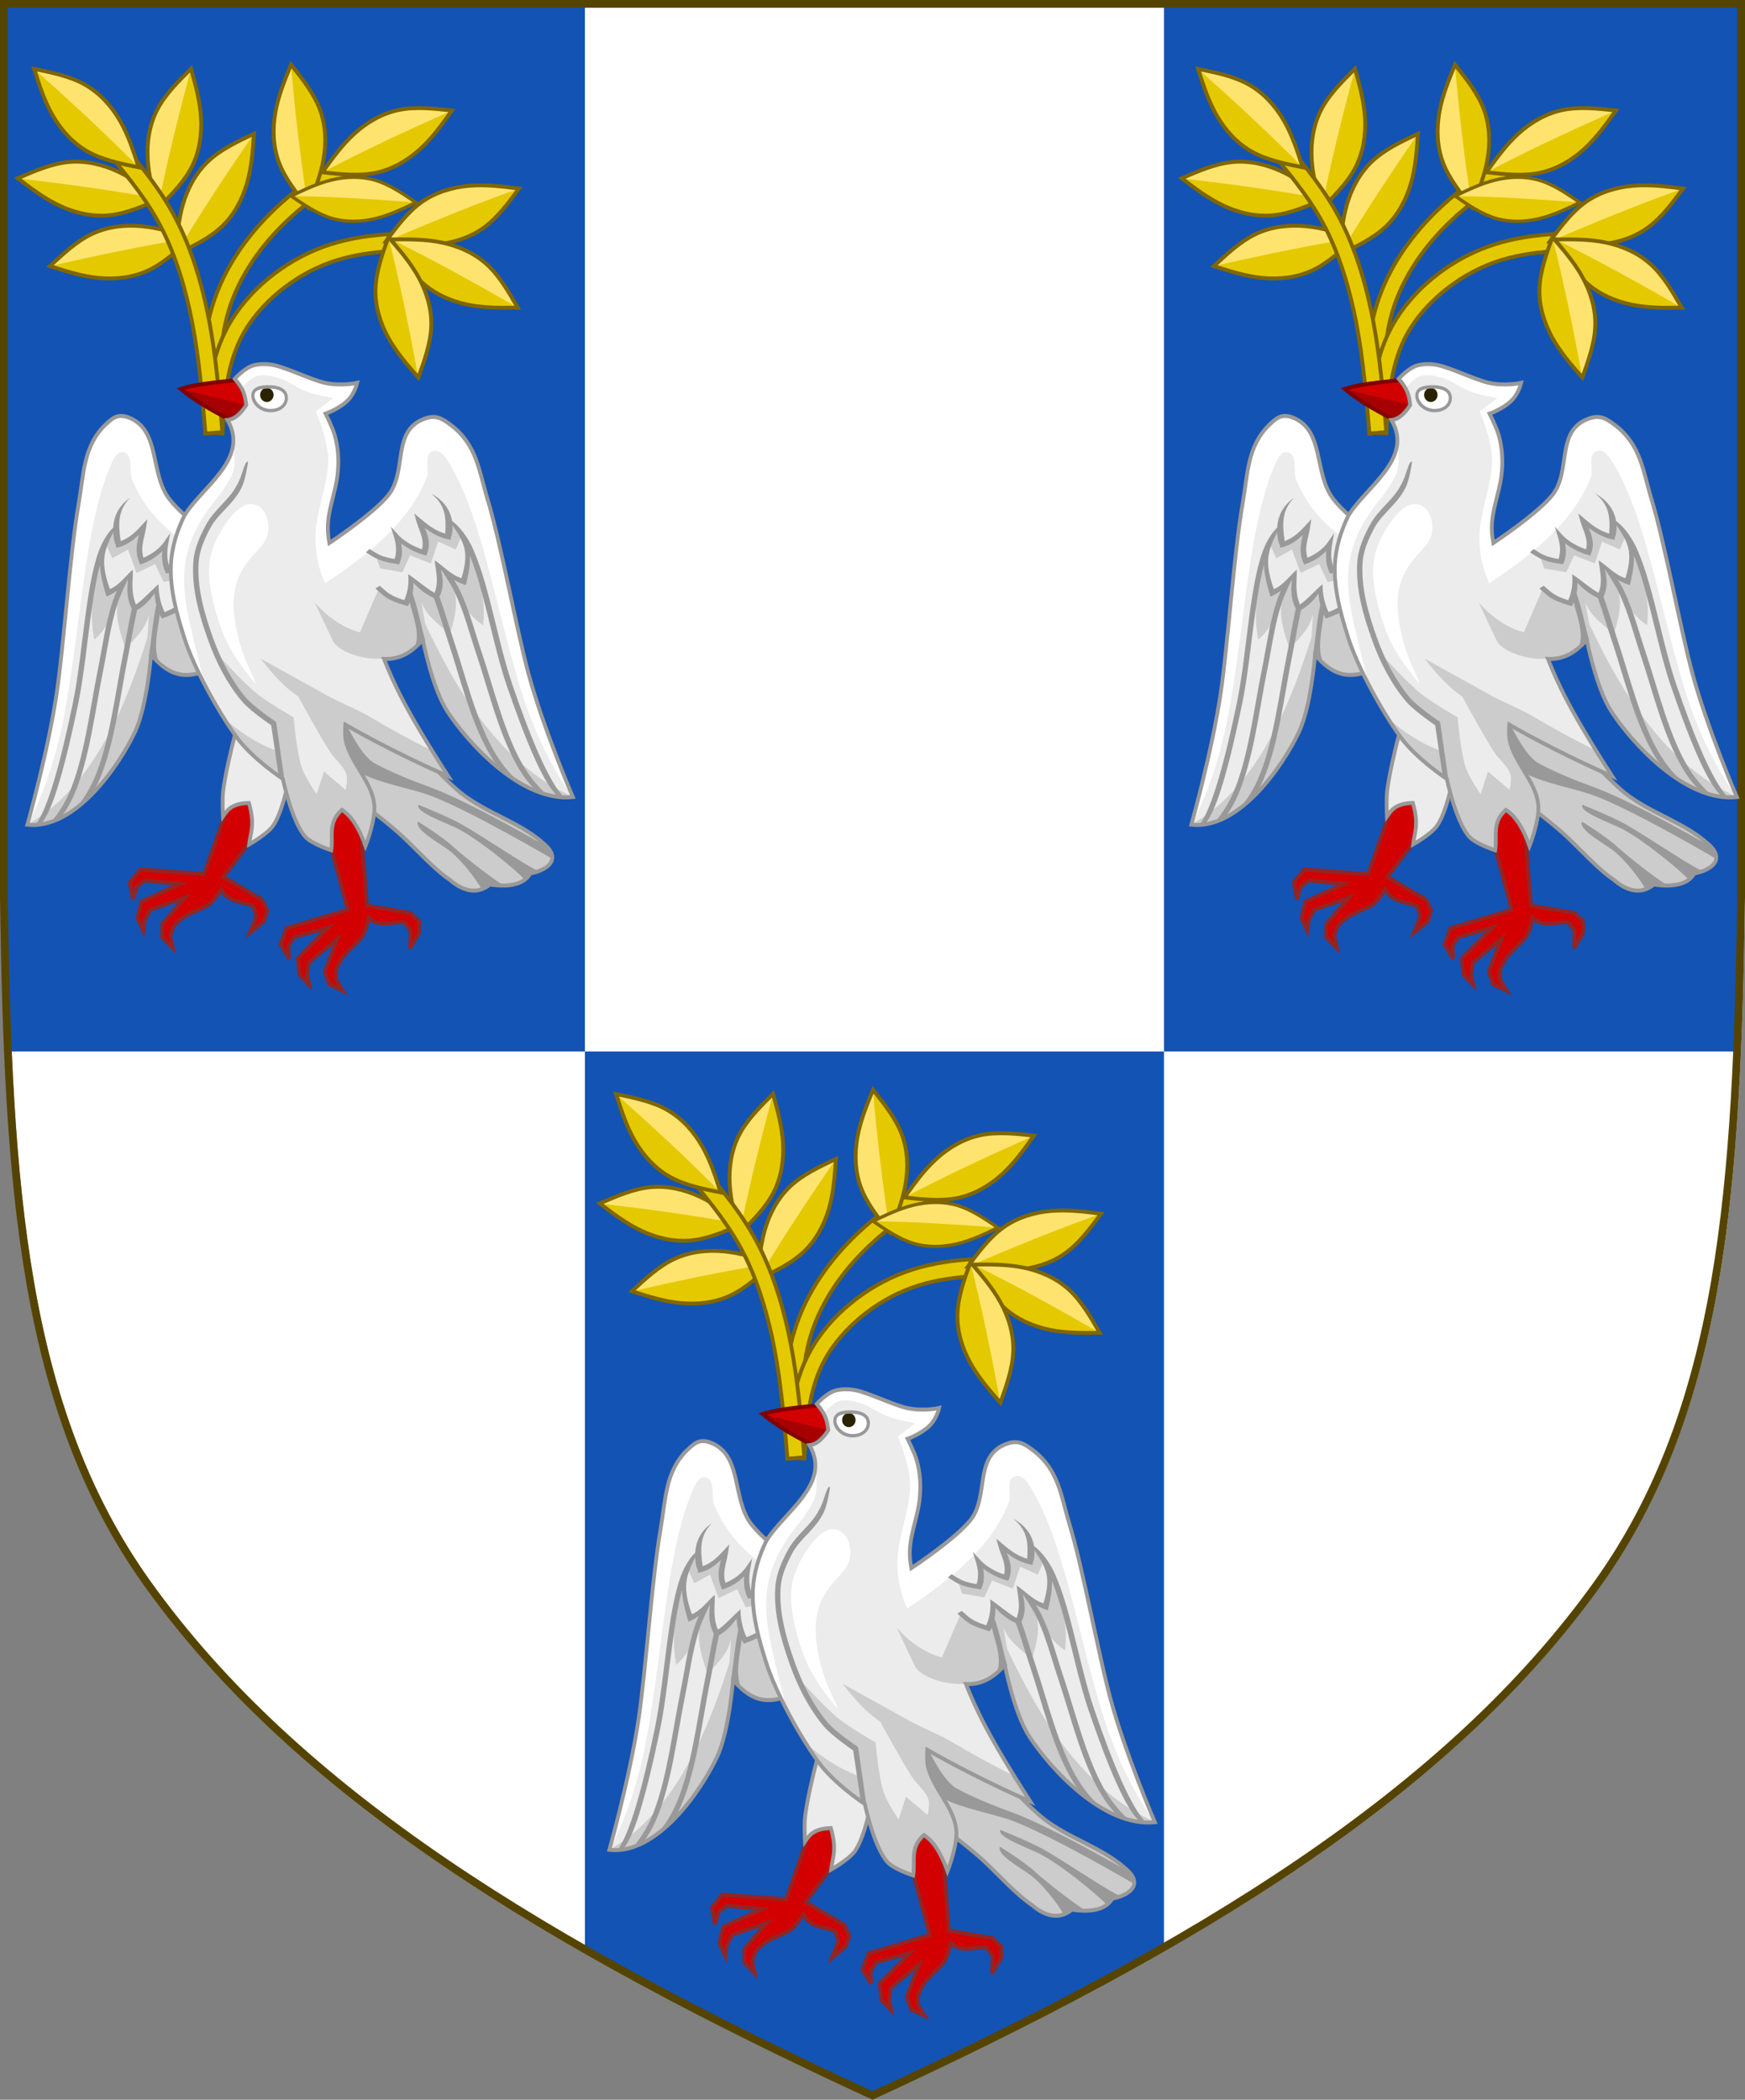 <?xml version="1.0" encoding="UTF-8" standalone="no"?>
<svg
   xmlns:dc="http://purl.org/dc/elements/1.1/"
   xmlns:cc="http://creativecommons.org/ns#"
   xmlns:rdf="http://www.w3.org/1999/02/22-rdf-syntax-ns#"
   xmlns:svg="http://www.w3.org/2000/svg"
   xmlns="http://www.w3.org/2000/svg"
   xmlns:xlink="http://www.w3.org/1999/xlink"
   xmlns:sodipodi="http://sodipodi.sourceforge.net/DTD/sodipodi-0.dtd"
   xmlns:inkscape="http://www.inkscape.org/namespaces/inkscape"
   width="450"
   height="541.375"
   id="svg2"
   version="1.1"
   inkscape:version="1.0.2 (e86c870879, 2021-01-15)"
   sodipodi:docname="Arms_of_Thomas_Lock.svg"
   inkscape:export-filename="/Users/Soda/Desktop/UK of the GB and NI.png"
   inkscape:export-xdpi="143.23364"
   inkscape:export-ydpi="143.23364">
  <rect width="100%" height="100%" fill="#808080" stroke="none"/>
  <defs
     id="defs4">
    <inkscape:path-effect
       effect="bspline"
       id="path-effect1394"
       is_visible="true"
       lpeversion="1"
       weight="33.333"
       steps="2"
       helper_size="0"
       apply_no_weight="true"
       apply_with_weight="true"
       only_selected="false" />
    <inkscape:path-effect
       effect="bspline"
       id="path-effect1392"
       is_visible="true"
       lpeversion="1"
       weight="33.333"
       steps="2"
       helper_size="0"
       apply_no_weight="true"
       apply_with_weight="true"
       only_selected="false" />
    <inkscape:path-effect
       effect="bspline"
       id="path-effect1364"
       is_visible="true"
       lpeversion="1"
       weight="33.333"
       steps="2"
       helper_size="0"
       apply_no_weight="true"
       apply_with_weight="true"
       only_selected="false" />
    <inkscape:path-effect
       effect="bspline"
       id="path-effect1360"
       is_visible="true"
       lpeversion="1"
       weight="33.333"
       steps="2"
       helper_size="0"
       apply_no_weight="true"
       apply_with_weight="true"
       only_selected="false" />
    <inkscape:path-effect
       effect="bspline"
       id="path-effect1356"
       is_visible="true"
       lpeversion="1"
       weight="33.333"
       steps="2"
       helper_size="0"
       apply_no_weight="true"
       apply_with_weight="true"
       only_selected="false" />
    <inkscape:path-effect
       effect="bspline"
       id="path-effect1352"
       is_visible="true"
       lpeversion="1"
       weight="33.333"
       steps="2"
       helper_size="0"
       apply_no_weight="true"
       apply_with_weight="true"
       only_selected="false" />
    <inkscape:path-effect
       effect="bspline"
       id="path-effect1336"
       is_visible="true"
       lpeversion="1"
       weight="33.333"
       steps="2"
       helper_size="0"
       apply_no_weight="true"
       apply_with_weight="true"
       only_selected="false" />
    <inkscape:path-effect
       effect="bspline"
       id="path-effect1332"
       is_visible="true"
       lpeversion="1"
       weight="33.333"
       steps="2"
       helper_size="0"
       apply_no_weight="true"
       apply_with_weight="true"
       only_selected="false" />
    <inkscape:path-effect
       effect="bspline"
       id="path-effect1032"
       is_visible="true"
       lpeversion="1"
       weight="33.333"
       steps="2"
       helper_size="0"
       apply_no_weight="true"
       apply_with_weight="true"
       only_selected="false" />
    <inkscape:path-effect
       effect="bspline"
       id="path-effect1028"
       is_visible="true"
       lpeversion="1"
       weight="33.333"
       steps="2"
       helper_size="0"
       apply_no_weight="true"
       apply_with_weight="true"
       only_selected="false" />
    <inkscape:path-effect
       effect="bspline"
       id="path-effect1024"
       is_visible="true"
       lpeversion="1"
       weight="33.333"
       steps="2"
       helper_size="0"
       apply_no_weight="true"
       apply_with_weight="true"
       only_selected="false" />
    <inkscape:path-effect
       effect="bspline"
       id="path-effect1998"
       is_visible="true"
       lpeversion="1"
       weight="33.333"
       steps="2"
       helper_size="0"
       apply_no_weight="true"
       apply_with_weight="true"
       only_selected="false" />
  </defs>
  <sodipodi:namedview
     id="base"
     pagecolor="#ffffff"
     bordercolor="#666666"
     borderopacity="1.0"
     inkscape:pageopacity="0.0"
     inkscape:pageshadow="2"
     inkscape:zoom="0.37747156"
     inkscape:cx="-437.96484"
     inkscape:cy="118.43643"
     inkscape:document-units="px"
     inkscape:current-layer="layer1"
     showgrid="false"
     inkscape:window-width="1920"
     inkscape:window-height="986"
     inkscape:window-x="-11"
     inkscape:window-y="-11"
     inkscape:window-maximized="1"
     showguides="false"
     inkscape:guide-bbox="true"
     inkscape:object-nodes="true"
     inkscape:snap-nodes="true"
     inkscape:snap-page="true"
     inkscape:snap-bbox="false"
     inkscape:snap-grids="false"
     inkscape:snap-to-guides="false"
     fit-margin-top="0"
     fit-margin-left="0"
     fit-margin-right="0"
     fit-margin-bottom="0"
     inkscape:document-rotation="0"
     inkscape:object-paths="true"
     inkscape:snap-global="false">
    <inkscape:grid
       type="xygrid"
       id="grid14322"
       empspacing="5"
       visible="true"
       enabled="true"
       snapvisiblegridlinesonly="true"
       originx="0"
       originy="-0.001" />
  </sodipodi:namedview>
  <g
     inkscape:label="Layer"
     inkscape:groupmode="layer"
     id="layer1"
     transform="translate(588.048,126.626)"
     style="display:inline">
    <path
       inkscape:connector-curvature="0"
       id="path970-7"
       style="display:inline;fill:#ffffff;fill-opacity:1;stroke:none;stroke-width:2;stroke-miterlimit:4;stroke-dasharray:none;stroke-opacity:1"
       d="m -549.144,281.563 c -32.24,-45.131 -35.83,-102.85 -36.905,-176.814 v -230.318 h 224 224 v 230.318 c -1.075,73.964 -4.664,131.682 -36.905,176.814 -38.837,54.365 -103.537,93.598 -187.095,132.143 -83.558,-38.545 -148.258,-77.777 -187.095,-132.143 z"
       sodipodi:nodetypes="scccccscs" />
    <path
       inkscape:connector-curvature="0"
       id="path2754"
       d="m -586.548,-125.024 v 268.002 c 0.021,0.496 0.037,1.004 0.059,1.498 h 149.275 v -269.5 z m 149.334,269.5 v 231.279 c 22.507,12.841 47.132,25.152 73.666,37.393 27.325,-12.605 52.619,-25.286 75.666,-38.543 V 144.476 Z m 149.332,0 h 147.275 c 0.561,-12.863 0.855,-26.281 1.059,-40.283 v -229.217 h -148.334 z"
       style="fill:#1353b4;fill-opacity:1;stroke:none;stroke-width:0.675;stroke-linecap:round;stroke-miterlimit:4;stroke-dasharray:none;stroke-opacity:1" />
    <path
       sodipodi:nodetypes="scccccscs"
       d="m -175.953,281.505 c 32.24,-45.131 35.83,-102.85 36.905,-176.814 v -230.318 h -224 -224 v 230.318 c 1.075,73.964 4.664,131.682 36.905,176.814 38.837,54.365 103.537,93.598 187.095,132.143 83.558,-38.545 148.258,-77.777 187.095,-132.143 z"
       style="display:inline;fill:none;stroke:#554400;stroke-width:2;stroke-miterlimit:4;stroke-dasharray:none;stroke-opacity:1"
       id="path968"
       inkscape:connector-curvature="0" />
    <g
       id="g1726"
       transform="translate(1.157,-4.85)">
      <g
         id="g1572"
         transform="matrix(1.094,0.064,-0.064,1.094,51.449,30.375)"
         style="stroke-width:0.912">
        <path
           style="color:#000000;font-style:normal;font-variant:normal;font-weight:normal;font-stretch:normal;font-size:medium;line-height:normal;font-family:sans-serif;font-variant-ligatures:normal;font-variant-position:normal;font-variant-caps:normal;font-variant-numeric:normal;font-variant-alternates:normal;font-variant-east-asian:normal;font-feature-settings:normal;font-variation-settings:normal;text-indent:0;text-align:start;text-decoration:none;text-decoration-line:none;text-decoration-style:solid;text-decoration-color:#000000;letter-spacing:normal;word-spacing:normal;text-transform:none;writing-mode:lr-tb;direction:ltr;text-orientation:mixed;dominant-baseline:auto;baseline-shift:baseline;text-anchor:start;white-space:normal;shape-padding:0;shape-margin:0;inline-size:0;clip-rule:nonzero;display:inline;overflow:visible;visibility:visible;opacity:1;isolation:auto;mix-blend-mode:normal;color-interpolation:sRGB;color-interpolation-filters:linearRGB;solid-color:#000000;solid-opacity:1;vector-effect:none;fill:#e4c900;fill-opacity:1;fill-rule:nonzero;stroke:#806600;stroke-width:0.912;stroke-linecap:butt;stroke-linejoin:miter;stroke-miterlimit:4;stroke-dasharray:none;stroke-dashoffset:0;stroke-opacity:1;color-rendering:auto;image-rendering:auto;shape-rendering:auto;text-rendering:auto;enable-background:accumulate;stop-color:#000000;stop-opacity:1"
           d="m -504.643,-75.395 c -7.169,5.186 -14.467,10.448 -20.561,17.232 -6.094,6.785 -10.929,15.041 -12.773,24.225 -1.845,9.183 -0.658,18.905 0.467,28.432 l 3.973,-0.471 c -1.124,-9.527 -2.187,-18.864 -0.518,-27.174 1.669,-8.31 6.111,-15.975 11.828,-22.34 5.717,-6.365 12.759,-11.478 19.928,-16.664 z"
           id="path1330" />
        <path
           style="color:#000000;font-style:normal;font-variant:normal;font-weight:normal;font-stretch:normal;font-size:medium;line-height:normal;font-family:sans-serif;font-variant-ligatures:normal;font-variant-position:normal;font-variant-caps:normal;font-variant-numeric:normal;font-variant-alternates:normal;font-variant-east-asian:normal;font-feature-settings:normal;font-variation-settings:normal;text-indent:0;text-align:start;text-decoration:none;text-decoration-line:none;text-decoration-style:solid;text-decoration-color:#000000;letter-spacing:normal;word-spacing:normal;text-transform:none;writing-mode:lr-tb;direction:ltr;text-orientation:mixed;dominant-baseline:auto;baseline-shift:baseline;text-anchor:start;white-space:normal;shape-padding:0;shape-margin:0;inline-size:0;clip-rule:nonzero;display:inline;overflow:visible;visibility:visible;opacity:1;isolation:auto;mix-blend-mode:normal;color-interpolation:sRGB;color-interpolation-filters:linearRGB;solid-color:#000000;solid-opacity:1;vector-effect:none;fill:#e4c900;fill-opacity:1;fill-rule:nonzero;stroke:#806600;stroke-width:0.912;stroke-linecap:butt;stroke-linejoin:miter;stroke-miterlimit:4;stroke-dasharray:none;stroke-dashoffset:0;stroke-opacity:1;color-rendering:auto;image-rendering:auto;shape-rendering:auto;text-rendering:auto;enable-background:accumulate;stop-color:#000000;stop-opacity:1"
           d="m -482.9,-55.869 c -9.979,0.482 -20.208,0.933 -29.445,4.928 -9.238,3.994 -17.134,11.362 -21.18,19.656 -4.046,8.294 -3.998,17.103 -3.998,25.545 h 4 c 0,-8.442 0.048,-16.522 3.594,-23.791 3.546,-7.269 10.832,-14.133 19.17,-17.738 8.338,-3.605 18.072,-4.121 28.051,-4.604 z"
           id="path1334" />
        <use
           x="0"
           y="0"
           xlink:href="#g1419"
           id="use1437"
           width="100%"
           height="100%"
           transform="rotate(-34.963,-542.79,-72.077)"
           style="stroke-width:0.912" />
        <use
           x="0"
           y="0"
           xlink:href="#g1419"
           id="use1437-9"
           width="100%"
           height="100%"
           transform="rotate(-54.532,-534.823,-71.936)"
           style="display:inline;stroke-width:0.912" />
        <use
           x="0"
           y="0"
           xlink:href="#g1419"
           id="use1437-0"
           width="100%"
           height="100%"
           transform="matrix(-0.766,0.643,0.643,0.766,-935.233,351.747)"
           style="display:inline;stroke-width:0.912" />
        <use
           x="0"
           y="0"
           xlink:href="#g1419"
           id="use1437-9-3"
           width="100%"
           height="100%"
           transform="matrix(-0.937,0.35,0.35,0.937,-1045.204,210.577)"
           style="display:inline;stroke-width:0.912" />
        <path
           style="color:#000000;font-style:normal;font-variant:normal;font-weight:normal;font-stretch:normal;font-size:medium;line-height:normal;font-family:sans-serif;font-variant-ligatures:normal;font-variant-position:normal;font-variant-caps:normal;font-variant-numeric:normal;font-variant-alternates:normal;font-variant-east-asian:normal;font-feature-settings:normal;font-variation-settings:normal;text-indent:0;text-align:start;text-decoration:none;text-decoration-line:none;text-decoration-style:solid;text-decoration-color:#000000;letter-spacing:normal;word-spacing:normal;text-transform:none;writing-mode:lr-tb;direction:ltr;text-orientation:mixed;dominant-baseline:auto;baseline-shift:baseline;text-anchor:start;white-space:normal;shape-padding:0;shape-margin:0;inline-size:0;clip-rule:nonzero;display:inline;overflow:visible;visibility:visible;opacity:1;isolation:auto;mix-blend-mode:normal;color-interpolation:sRGB;color-interpolation-filters:linearRGB;solid-color:#000000;solid-opacity:1;vector-effect:none;fill:#e4c900;fill-opacity:1;fill-rule:nonzero;stroke:#806600;stroke-width:0.912;stroke-linecap:butt;stroke-linejoin:miter;stroke-miterlimit:4;stroke-dasharray:none;stroke-dashoffset:0;stroke-opacity:1;color-rendering:auto;image-rendering:auto;shape-rendering:auto;text-rendering:auto;enable-background:accumulate;stop-color:#000000;stop-opacity:1"
           d="m -560.709,-72.127 -2.93,2.725 c 4.741,5.095 9.358,10.072 13.047,16.355 3.689,6.284 6.542,14.035 8.58,22.193 2.038,8.158 3.269,16.74 4.508,25.396 l 3.961,-0.568 c -1.239,-8.656 -2.483,-17.368 -4.588,-25.797 -2.105,-8.429 -5.053,-16.507 -9.012,-23.25 -3.959,-6.743 -8.825,-11.96 -13.566,-17.055 z"
           id="path1350" />
        <g
           id="g1419"
           style="stroke-width:0.912;stroke-miterlimit:4;stroke-dasharray:none"
           transform="translate(-3.503,-6.409)">
          <path
             style="display:inline;fill:#fee46e;fill-opacity:1;stroke:none;stroke-width:0.912;stroke-linecap:butt;stroke-linejoin:miter;stroke-miterlimit:4;stroke-dasharray:none;stroke-opacity:1"
             d="m -567.082,-79.334 c 3.608,1.768 6.536,4.688 8.713,7.993 2.176,3.306 3.6,6.995 5.024,10.686 -4.286,-0.616 -8.57,-1.232 -12.178,-3 -3.608,-1.768 -6.536,-4.688 -8.713,-7.993 -2.176,-3.306 -3.6,-6.996 -5.024,-10.686 4.285,0.616 8.57,1.232 12.178,3 z"
             id="path1330-0"
             sodipodi:nodetypes="ccccccc" />
          <path
             style="display:inline;fill:#e4c900;fill-opacity:1;stroke:none;stroke-width:0.912;stroke-linecap:butt;stroke-linejoin:miter;stroke-miterlimit:4;stroke-dasharray:none;stroke-opacity:1"
             d="m -553.345,-60.655 c -4.286,-0.616 -8.57,-1.232 -12.178,-3 -3.608,-1.768 -6.536,-4.688 -8.713,-7.993 -2.176,-3.306 -3.6,-6.996 -5.024,-10.686 8.896,7.033 17.639,14.18 25.914,21.679 z"
             id="path1421"
             sodipodi:nodetypes="ccccc" />
          <path
             style="display:inline;fill:none;stroke:#806600;stroke-width:0.912;stroke-linecap:butt;stroke-linejoin:miter;stroke-miterlimit:4;stroke-dasharray:none;stroke-opacity:1"
             d="m -567.082,-79.334 c 3.608,1.768 6.536,4.688 8.713,7.993 2.176,3.306 3.6,6.995 5.024,10.686 -4.286,-0.616 -8.57,-1.232 -12.178,-3 -3.608,-1.768 -6.536,-4.688 -8.713,-7.993 -2.176,-3.306 -3.6,-6.996 -5.024,-10.686 4.285,0.616 8.57,1.232 12.178,3 z"
             id="path1423"
             sodipodi:nodetypes="ccccccc" />
        </g>
        <use
           x="0"
           y="0"
           xlink:href="#g1419"
           id="use1437-0-5-0"
           width="100%"
           height="100%"
           transform="rotate(-64.963,-512.204,-137.6)"
           style="display:inline;stroke-width:0.912" />
        <use
           x="0"
           y="0"
           xlink:href="#g1419"
           id="use1437-0-5"
           width="100%"
           height="100%"
           transform="matrix(-0.423,-0.906,-0.906,0.423,-792.772,-529.746)"
           style="display:inline;stroke-width:0.912" />
        <use
           x="0"
           y="0"
           xlink:href="#g1419"
           id="use1437-9-3-1"
           width="100%"
           height="100%"
           transform="matrix(0.415,-0.91,-0.91,-0.415,-327.158,-588.666)"
           style="display:inline;stroke-width:0.912" />
        <use
           x="0"
           y="0"
           xlink:href="#g1419"
           id="use1437-0-5-0-7"
           width="100%"
           height="100%"
           transform="rotate(-139.963,-544.43,-86.439)"
           style="display:inline;stroke-width:0.912" />
        <use
           x="0"
           y="0"
           xlink:href="#g1419"
           id="use1437-0-5-4"
           width="100%"
           height="100%"
           transform="matrix(-0.981,-0.192,-0.192,0.981,-1072.75,-109.548)"
           style="display:inline;stroke-width:0.912" />
        <use
           x="0"
           y="0"
           xlink:href="#g1419"
           id="use1437-9-3-1-4"
           width="100%"
           height="100%"
           transform="matrix(-0.671,-0.547,-0.554,0.663,-931.43,-322.548)"
           style="display:inline;stroke-width:1.055" />
      </g>
      <g
         id="g2059"
         style="display:inline;stroke-width:0.541;stroke-miterlimit:4;stroke-dasharray:none"
         transform="matrix(1.803,0.112,-0.107,1.887,989.198,1219.299)">
        <path
           d="m -877.388,-583.446 c 0,0 -6.476,-3.862 -8.839,-6.466 -3.034,-3.342 -1.755,-9.396 -6.518,-10.768 -1.492,-0.43 -2.209,0.189 -3.198,1.211 -2.986,3.084 -2.679,7.023 -3.165,10.957 -0.824,6.67 -0.965,19.258 -1.591,25.925 -0.749,7.971 -3.123,18.22 -3.123,18.22 6.892,0.318 12.619,-8.86 14.6,-13.561 1.507,-3.576 1.66,-10.616 1.66,-10.616 4.571,4.528 7.419,1.965 13.52,-1.011 z"
           fill="#1662d5"
           id="path473"
           style="fill:#ececec;fill-opacity:1;stroke-width:0.541;stroke-miterlimit:4;stroke-dasharray:none" />
        <path
           d="m -877.388,-583.446 c 0,0 -6.476,-3.862 -8.839,-6.466 -3.034,-3.342 -1.755,-9.396 -6.518,-10.768 -1.492,-0.43 -2.209,0.189 -3.198,1.211 -2.986,3.084 -2.679,7.023 -3.165,10.957 -0.35,2.836 -0.558,7.202 -0.77,10.806 -0.288,4.893 -0.261,9.799 -0.681,14.685 -0.282,3.277 -0.701,6.548 -1.234,9.803 -0.445,2.72 -1.639,8.122 -1.639,8.122 2.367,-5.435 3.534,-10.713 4.148,-15.798 1.557,-12.897 1.301,-25.166 4.542,-33.395 0.259,-0.659 0.777,-1.73 1.597,-1.602 1.524,0.238 0.952,2.652 1.461,3.666 3.137,6.25 8.567,8.28 15.022,12.113 z"
           fill="#4286ec"
           id="path475"
           style="fill:#ffffff;stroke-width:0.541;stroke-miterlimit:4;stroke-dasharray:none" />
        <path
           d="m -903.861,-544.368 c 6.892,0.318 12.619,-8.86 14.6,-13.561 1.507,-3.576 1.66,-10.616 1.66,-10.616 4.571,4.528 7.419,1.965 13.52,-1.011 l -1.118,-3.974 c 0,0 -2.339,4.817 -8.297,3.655 -2.91,-0.568 -3.638,-4.836 -3.631,-4.967 -1.882,6.323 -5.134,23.434 -16.733,30.474 z"
           fill="#1353b4"
           id="path477"
           style="fill:#cccccc;fill-opacity:1;stroke-width:0.541;stroke-miterlimit:4;stroke-dasharray:none" />
        <path
           d="m -896.436,-577.835 c 0.155,2.51 -0.172,4.581 0.655,7.706 1.674,-1.525 2.19,-3.257 2.977,-4.941 -0.028,2.196 0.6,3.575 1.546,5.937 1.638,-1.911 2.693,-2.954 3.07,-4.915 l -0.062,6.035 9.931,-0.15 -4.441,-7.976 -1.867,1.708 -1.549,0.568 -1.068,-3.397 -2.912,2.296 -0.804,-1.395 -0.215,-2.839 -1.615,1.718 -1.297,0.578 -1.254,-2.356 -0.372,-2.321 z"
           fill="#1353b4"
           id="path479"
           style="fill:#cccccc;fill-opacity:1;stroke-width:0.541;stroke-miterlimit:4;stroke-dasharray:none" />
        <path
           d="m -893.706,-585.478 -0.863,1.094 -0.38,1.047 1.087,1.968 2.156,-1.309 1.421,3.11 2.559,-1.359 1.383,2.378 2.844,-0.75 0.27,-1.915 -2.384,1.1 -0.521,-0.685 -0.319,-2.801 -1.114,1.284 -1.913,1.252 -0.71,-1.555 0.332,-2.974 -1.453,1.602 -1.791,0.526 z"
           fill="#1353b4"
           id="path481"
           style="fill:#cccccc;fill-opacity:1;stroke-width:0.541;stroke-miterlimit:4;stroke-dasharray:none" />
        <path
           d="m -893.481,-583.202 0.089,0.386 0.437,-0.141 c 1.107,-0.369 1.897,-1.015 2.697,-1.819 -0.228,1.126 -0.468,2.296 0.247,3.717 l 0.157,0.31 0.358,-0.144 c 1.176,-0.477 1.999,-1.148 2.683,-1.859 -0.02,0.847 0.056,1.734 0.588,2.767 l 0.128,0.256 0.323,-0.08 c 2.389,-0.577 2.681,-1.055 3.77,-1.961 l -0.547,-0.444 c -1.046,0.871 -1.286,1.197 -3.07,1.672 -0.5,-1.145 -0.507,-2.119 -0.409,-3.117 l 0.201,-1.6 -0.905,1.414 c -0.594,0.826 -1.493,1.572 -2.7,2.149 -0.552,-1.467 -0.024,-2.653 0.126,-4.111 l 0.115,-1.17 -0.818,0.957 c -0.981,1.159 -1.739,1.8 -2.801,2.25 -0.487,-2.231 -0.683,-4.172 0.979,-5.951 -3.349,2.453 -1.854,6.325 -1.648,6.518 z m -2.786,2.541 c -0.388,1.685 -0.652,3.756 -0.854,5.982 -0.404,4.453 -0.6,9.539 -1.2,13.37 -0.616,3.931 -1.285,7.587 -2.006,10.528 -0.721,2.941 -1.574,5.372 -2.337,6.367 l 0.767,-0.115 c 0.904,-1.177 1.598,-3.149 2.326,-6.116 0.728,-2.966 1.392,-6.641 2.009,-10.58 0.609,-3.884 0.801,-8.977 1.203,-13.409 0.193,-2.133 0.435,-4.099 0.79,-5.708 0.123,1.275 0.548,2.553 1.033,3.867 l 0.153,0.389 0.41,-0.221 c 0.379,-0.199 0.72,-0.427 1.025,-0.685 -0.213,0.552 -0.414,1.098 -0.534,1.536 -0.863,3.149 -1.087,6.374 -1.567,9.529 -0.781,5.134 -1.222,12.217 -3.129,17.04 -0.856,2.165 -2.199,3.843 -2.199,3.843 l 1.093,-0.397 c 0,0 0.943,-1.012 1.826,-3.245 1.964,-4.969 2.393,-12.067 3.168,-17.157 0.485,-3.184 0.703,-6.383 1.547,-9.464 0.287,-1.047 1.006,-2.716 1.273,-3.327 -0.045,1.254 -0.091,2.542 0.788,3.976 -0.374,2.172 -0.588,4.353 -0.916,6.507 -0.781,5.134 -1.207,12.218 -3.113,17.04 -0.856,2.165 -1.797,3.319 -1.797,3.319 l 0.773,-0.487 c 0,0 0.861,-0.399 1.744,-2.632 1.964,-4.969 2.377,-12.068 3.152,-17.158 0.328,-2.155 0.548,-4.313 0.912,-6.442 1.08,-0.694 1.802,-1.539 2.365,-2.413 0.061,0.506 0.166,1.02 0.34,1.557 -0.372,2.198 -0.416,4.669 -0.629,6.997 l 1.589,0.975 c -1.158,-2.015 -0.516,-4.575 -0.398,-6.696 0.052,0.087 0.102,0.169 0.16,0.257 l 0.176,0.258 0.326,-0.132 c 2.372,-0.978 2.567,-1.543 3.544,-2.722 l -0.631,-0.355 c -0.93,1.122 -1.146,1.533 -2.9,2.312 -0.716,-1.239 -1.017,-2.599 -1.084,-3.744 -0.903,0.8 -2.103,2.273 -3.052,2.96 -0.834,-1.608 -0.636,-3.05 -0.726,-4.712 -0.696,0.515 -1.819,2.297 -3.124,2.818 -1.829,-4.161 -0.976,-5.443 0.452,-8.78 -1.221,0.855 -2.309,3.01 -2.746,5.272 z"
           color="#000000"
           fill="#234377"
           style="text-indent:0;text-transform:none;fill:#999999;fill-opacity:1;stroke-width:0.541;stroke-miterlimit:4;stroke-dasharray:none"
           id="path483" />
        <path
           d="m -877.388,-583.446 c 0,0 -6.476,-3.862 -8.839,-6.466 -3.034,-3.342 -1.755,-9.396 -6.518,-10.768 -1.492,-0.43 -2.209,0.189 -3.198,1.211 -2.986,3.084 -2.679,7.023 -3.165,10.957 -0.824,6.67 -0.965,19.258 -1.591,25.925 -0.749,7.971 -3.123,18.22 -3.123,18.22 6.892,0.318 12.619,-8.86 14.6,-13.561 1.507,-3.576 1.66,-10.616 1.66,-10.616 4.571,4.528 7.419,1.965 13.52,-1.011 z"
           fill="none"
           stroke="#162d50"
           id="path485"
           style="stroke:#999999;stroke-width:0.541;stroke-miterlimit:4;stroke-dasharray:none;stroke-opacity:1" />
        <path
           sodipodi:nodetypes="ccccccccccccsscccccccccccccccccc"
           inkscape:connector-curvature="0"
           id="path1808"
           d="m -857.478,-535.494 -3.511,-10.167 c -0.845,-2.159 -0.666,-3.251 1.011,-4.765 2.505,1.29 3.599,2.545 3.956,5.316 l 1.236,8.876 6.287,0.652 1.285,1.062 0.122,1.55 -1.199,2.207 -0.048,-2.404 -0.948,-1.093 c -1.687,-0.069 -3.368,1.026 -5.115,-0.304 0,0 -0.317,1.644 -0.592,2.231 -0.454,0.968 -1.81,2.05 -2.612,3.109 -0.802,1.059 -1.05,2.094 -1.05,2.094 l 0.086,1.263 1.024,1.435 -1.998,-0.767 -0.701,-1.689 1.509,-4.521 -3.856,3.436 -0.164,1.587 0.403,1.464 -1.497,-1.317 -0.344,-2.233 4.05,-4.402 -4.758,1.564 -0.707,1.23 0.178,1.762 -1.333,-1.899 0.708,-2.234 z"
           style="fill:#d20000;fill-opacity:1;stroke:#912626;stroke-width:0.541;stroke-linecap:butt;stroke-linejoin:miter;stroke-miterlimit:4;stroke-dasharray:none;stroke-opacity:1" />
        <path
           style="fill:#cccccc;fill-opacity:1;stroke:none;stroke-width:0.541;stroke-miterlimit:4;stroke-dasharray:none"
           d="m -859.142,-551.863 c 0,0 6.075,3.699 8.856,5.902 2.123,1.682 4.808,4.237 7.171,5.556 1.944,1.426 4.036,1.776 5.694,0.265 2.962,0.271 4.975,-0.418 5.654,-1.828 2.871,-0.749 4.081,-2.34 1.938,-4.012 -3.663,-2.888 -8.581,-3.768 -12.451,-6.37 -2.738,-1.841 -7.505,-6.46 -7.505,-6.46 l -13.914,-5.926 z"
           id="path1810"
           inkscape:connector-curvature="0"
           sodipodi:nodetypes="csccccsccc" />
        <path
           sodipodi:nodetypes="ccssccssccccccsccccccscc"
           inkscape:connector-curvature="0"
           style="color:#000000;font-style:normal;font-variant:normal;font-weight:normal;font-stretch:normal;font-size:medium;line-height:normal;font-family:Sans;-inkscape-font-specification:Sans;text-indent:0;text-align:start;text-decoration:none;text-decoration-line:none;letter-spacing:normal;word-spacing:normal;text-transform:none;writing-mode:lr-tb;direction:ltr;baseline-shift:baseline;text-anchor:start;display:inline;overflow:visible;visibility:visible;fill:#999999;fill-opacity:1;stroke:none;stroke-width:0.541;stroke-miterlimit:4;stroke-dasharray:none;marker:none;enable-background:accumulate"
           d="m -859.566,-561.426 -1.421,3.832 c 0,0 1.817,2.285 4.285,3.389 2.665,1.192 7.323,1.688 9.934,2.429 5.761,1.635 18.059,7.637 18.059,7.637 l -0.407,-1.408 c 0,0 -11.652,-5.632 -17.572,-7.313 -2.749,-0.78 -5.705,-1.715 -8.128,-2.799 -2.228,-0.997 -4.75,-5.767 -4.75,-5.767 z m 11.324,11.04 c -0.502,1.043 4.436,2.298 6.012,3.018 3.776,1.657 10.17,6.335 9.773,6.413 l 0.638,-0.983 1.434,-0.447 c -0.692,0.172 -7.822,-3.951 -11.524,-5.695 -1.905,-0.898 -6.332,-2.306 -6.332,-2.306 z m 0.067,2.292 c -0.514,1.146 3.494,2.854 4.753,3.725 2.119,1.351 5.205,5.031 4.763,5.029 l 1.257,-0.752 2.166,-0.017 c -0.616,-0.003 -5.958,-3.487 -7.76,-4.895 -1.618,-1.265 -5.179,-3.09 -5.179,-3.09 z"
           id="path1812" />
        <path
           style="display:inline;fill:none;stroke:#999999;stroke-width:0.541;stroke-linecap:butt;stroke-linejoin:miter;stroke-miterlimit:4;stroke-dasharray:none;stroke-opacity:1"
           d="m -859.142,-551.863 c 0,0 6.075,3.699 8.856,5.902 2.123,1.682 4.808,4.237 7.171,5.556 1.944,1.426 4.036,1.776 5.694,0.265 2.962,0.271 4.975,-0.418 5.654,-1.828 2.871,-0.749 4.081,-2.34 1.938,-4.012 -3.663,-2.888 -8.581,-3.768 -12.451,-6.37 -2.738,-1.841 -7.505,-6.46 -7.505,-6.46 l -13.914,-5.926 z"
           id="path1814"
           inkscape:connector-curvature="0"
           sodipodi:nodetypes="csccccsccc" />
        <path
           style="fill:#d20000;fill-opacity:1;stroke:#912626;stroke-width:0.541;stroke-linecap:butt;stroke-linejoin:miter;stroke-miterlimit:4;stroke-dasharray:none;stroke-opacity:1"
           d="m -878.23,-539.14 3.247,-10.778 c -0.053,-2.317 0.275,-2.237 2.368,-3.083 1.911,2.072 2.606,4.464 1.992,7.19 l -4.825,6.901 5.682,2.77 0.842,1.439 -0.416,1.498 -1.884,1.661 0.779,-2.275 -0.515,-1.352 c -1.562,-0.644 -3.515,-0.192 -4.7,-2.041 0,0 -0.861,1.435 -1.321,1.893 -0.758,0.754 -2.403,1.305 -3.52,2.024 -1.116,0.719 -1.704,1.607 -1.704,1.607 l -0.352,1.216 0.47,1.699 -1.613,-1.406 -0.08,-1.828 2.968,-3.729 -4.801,1.904 -0.699,1.434 -0.123,1.514 -0.955,-1.751 0.442,-2.215 5.314,-2.745 -5.006,-0.164 -1.086,0.912 -0.437,1.716 -0.601,-2.241 1.431,-1.856 z"
           id="path1816"
           inkscape:connector-curvature="0"
           sodipodi:nodetypes="ccccccccccccsscccccccccccccccccc" />
        <path
           style="fill:#ececec;fill-opacity:1;stroke:#999999;stroke-width:0.541;stroke-linecap:butt;stroke-linejoin:miter;stroke-miterlimit:4;stroke-dasharray:none;stroke-opacity:1"
           d="m -873.71,-563.964 c 0,0 -2.189,8.88 -2.482,13.42 -0.073,1.13 0.182,3.393 0.182,3.393 0.587,-0.908 1.127,-1.833 3.583,-2.046 1.105,2.973 0.449,3.985 0.371,5.641 0,0 2.538,-1.565 3.296,-2.789 1.577,-2.546 2.14,-8.727 2.14,-8.727 z"
           id="path1818"
           inkscape:connector-curvature="0"
           sodipodi:nodetypes="cscccscc" />
        <path
           style="fill:#d20000;fill-opacity:1;stroke:none;stroke-width:0.541;stroke-miterlimit:4;stroke-dasharray:none"
           d="m -877.01,-600.733 c -3.108,-1.229 -6.06,-2.564 -8.484,-4.256 2.761,-1.019 6.379,-1.373 9.692,-1.964 l 1.481,3.326 z"
           id="path1820"
           inkscape:connector-curvature="0"
           sodipodi:nodetypes="ccccc" />
        <path
           style="display:inline;fill:#a60000;fill-opacity:1;stroke:none;stroke-width:0.541;stroke-miterlimit:4;stroke-dasharray:none"
           d="m -874.781,-603.126 -2.229,2.393 c -3.108,-1.229 -6.06,-2.564 -8.484,-4.256 z"
           id="path1822"
           inkscape:connector-curvature="0"
           sodipodi:nodetypes="cccc" />
        <path
           style="display:inline;fill:none;stroke:#800000;stroke-width:0.541;stroke-linecap:butt;stroke-linejoin:miter;stroke-miterlimit:4;stroke-dasharray:none;stroke-opacity:1"
           d="m -877.01,-600.733 c -3.108,-1.229 -6.06,-2.564 -8.484,-4.256 2.761,-1.019 6.379,-1.373 9.692,-1.964 l 1.481,3.326 z"
           id="path1824"
           inkscape:connector-curvature="0"
           sodipodi:nodetypes="ccccc" />
        <path
           id="path1826"
           style="fill:#ececec;fill-opacity:1;stroke:none;stroke-width:0.541;stroke-miterlimit:4;stroke-dasharray:none"
           d="m -873.009,-609.083 c -0.741,-0.04 -1.494,0.029 -2.199,0.235 -1.335,0.391 -2.66,2.016 -2.66,2.016 1.333,1.303 1.618,2.167 1.848,3.482 -0.684,1.155 -1.479,2.027 -2.555,2.189 0.111,0.159 0.212,0.318 0.304,0.475 2.844,4.889 -3.567,9.037 -5.693,12.962 -0.23,0.53 -0.442,1.073 -0.628,1.626 -0.187,0.553 -0.348,1.116 -0.48,1.685 -0.264,1.138 -0.41,2.3 -0.393,3.455 0.025,1.672 0.331,3.326 0.786,4.952 0.227,0.813 0.491,1.618 0.776,2.414 0.285,0.796 0.59,1.584 0.899,2.361 1.624,4.083 5.405,9.779 8.254,13.125 2.425,2.847 6.974,5.344 6.974,5.344 0,0 1.605,5.708 3.646,7.671 0.998,0.96 3.82,1.636 3.82,1.636 0.233,-1.864 -0.78,-3.733 1.201,-5.59 1.251,0.657 2.325,2.008 3.265,3.889 0.134,0.269 0.266,0.548 0.395,0.838 0,0 0.713,-2.053 0.918,-3.96 0.034,-0.318 0.054,-0.632 0.054,-0.931 2.6e-4,-0.3 -0.019,-0.585 -0.064,-0.846 -0.529,-3.071 -3.533,-5.281 -4.527,-8.264 -0.07,-0.21 -0.12,-0.462 -0.156,-0.723 -0.073,-0.522 -0.09,-1.076 -0.093,-1.387 -10e-4,-0.156 9.1e-4,-0.251 9.1e-4,-0.251 0.635,0.306 1.384,0.65 2.176,1.007 0.15,0.068 0.295,0.134 0.45,0.204 0.781,0.349 1.626,0.717 2.517,1.095 0.192,0.082 0.392,0.165 0.589,0.248 0.932,0.392 1.898,0.791 2.909,1.194 0.004,0.002 0.007,0.003 0.011,0.004 0.089,0.035 0.182,0.071 0.272,0.106 0.965,0.383 1.96,0.766 2.968,1.143 0.252,0.095 0.502,0.19 0.756,0.284 0.236,0.087 0.475,0.173 0.712,0.259 0.456,0.166 0.912,0.329 1.37,0.49 0.126,0.044 0.252,0.088 0.379,0.132 -12.622,-16.523 -7.857,-13.997 -16.821,-26.486 -0.778,-1.129 -1.398,-2.299 -1.813,-3.55 -0.166,-0.5 -0.3,-1.014 -0.397,-1.543 -0.049,-0.265 -0.088,-0.533 -0.119,-0.805 -0.287,-2.555 0.742,-5.086 0.916,-7.652 0.126,-1.871 -0.075,-3.686 -0.712,-5.45 -0.049,-0.135 -0.108,-0.281 -0.175,-0.433 -0.201,-0.456 -0.47,-0.966 -0.711,-1.4 -0.322,-0.579 -0.594,-1.023 -0.594,-1.023 0,0 1.796,-0.711 2.966,-1.904 1.043,-1.063 1.286,-2.558 1.286,-2.558 0,0 -2.245,0.643 -4.69,0.256 -1.815,-0.287 -5.381,-1.671 -7.197,-1.946 -0.242,-0.037 -0.488,-0.062 -0.735,-0.076 z" />
        <path
           id="path1828"
           style="display:inline;fill:#ffffff;fill-opacity:1;stroke:none;stroke-width:0.541;stroke-miterlimit:4;stroke-dasharray:none"
           d="m -873.01,-609.083 c -0.219,-0.012 -0.439,-0.011 -0.658,-0.003 -0.072,0.003 -0.144,0.009 -0.216,0.014 -0.156,0.011 -0.312,0.026 -0.467,0.048 -0.072,0.01 -0.145,0.02 -0.216,0.032 -0.216,0.038 -0.431,0.083 -0.641,0.144 -0.083,0.024 -0.166,0.054 -0.249,0.087 -0.249,0.1 -0.496,0.237 -0.729,0.393 -0.936,0.622 -1.681,1.537 -1.681,1.537 l 1.115,1.089 c 0,0 1.168,-1.354 1.973,-1.644 0.902,-0.325 1.932,-0.163 2.875,0.012 1.61,0.299 3.011,1.321 4.593,1.745 1.187,0.318 3.639,0.592 3.639,0.592 l -2.38,1.977 c 0,0 1.94,3.603 2.152,6.387 0.25,3.272 -1.361,7.333 -1.195,10.61 0.086,1.703 0.44,3.43 1.128,4.99 1.48,3.358 3.786,6.352 6.286,9.037 1.344,1.443 1.027,0.781 2.556,2.033 -1.93,-3.641 -0.819,-3.91 -5.905,-10.997 -0.156,-0.226 -0.305,-0.454 -0.448,-0.683 -0.143,-0.229 -0.278,-0.461 -0.407,-0.694 -0.386,-0.701 -0.709,-1.422 -0.958,-2.173 -0.249,-0.751 -0.424,-1.53 -0.516,-2.348 -0.287,-2.555 0.742,-5.086 0.916,-7.652 0.032,-0.468 0.043,-0.932 0.032,-1.392 -0.017,-0.691 -0.083,-1.375 -0.205,-2.051 -5e-5,-3e-4 9e-5,-4.7e-4 5e-5,-9.4e-4 -0.081,-0.45 -0.188,-0.898 -0.32,-1.342 -8e-5,-2.8e-4 1.2e-4,-4.7e-4 4e-5,-9.5e-4 -0.066,-0.222 -0.14,-0.443 -0.219,-0.663 -0.097,-0.27 -0.238,-0.584 -0.395,-0.902 -0.157,-0.318 -0.33,-0.641 -0.49,-0.931 -2.1e-4,-3.8e-4 2.5e-4,-4.7e-4 4e-5,-9.5e-4 -0.322,-0.579 -0.594,-1.023 -0.594,-1.023 0,0 0.701,-0.278 1.513,-0.777 0.325,-0.2 0.667,-0.435 0.99,-0.702 0.161,-0.134 0.317,-0.275 0.464,-0.424 0.261,-0.266 0.471,-0.558 0.64,-0.848 2.1e-4,-3.7e-4 9.6e-4,-4.3e-4 9.9e-4,-9e-4 0.169,-0.289 0.297,-0.576 0.392,-0.829 0.191,-0.506 0.251,-0.879 0.251,-0.88 -0.002,3.8e-4 -1.264,0.362 -2.926,0.379 -0.554,0.006 -1.152,-0.027 -1.763,-0.123 -1.588,-0.251 -4.518,-1.342 -6.442,-1.796 -0.275,-0.065 -0.528,-0.116 -0.755,-0.151 -3e-4,-4e-5 -4.7e-4,10e-6 -9.4e-4,-4e-5 -0.242,-0.037 -0.488,-0.062 -0.735,-0.076 z m -4.576,10.382 c 0.009,0.081 0.013,0.162 0.018,0.242 0.002,0.035 0.006,0.071 0.008,0.106 0.005,0.14 0.005,0.278 -0.002,0.416 -0.002,0.043 -0.007,0.086 -0.011,0.129 -0.007,0.086 -0.013,0.172 -0.024,0.257 -0.015,0.114 -0.035,0.228 -0.057,0.342 -0.668,3.437 -4.706,6.525 -6.31,9.485 -0.922,2.118 -1.536,4.456 -1.502,6.766 0.012,0.836 0.095,1.668 0.231,2.494 0.068,0.413 0.15,0.825 0.243,1.234 0.186,0.82 0.417,1.632 0.677,2.437 0.13,0.402 0.268,0.803 0.41,1.201 9e-5,2.7e-4 -1.4e-4,4.7e-4 -5e-5,9.5e-4 0.285,0.796 0.59,1.583 0.899,2.36 1.1e-4,2.6e-4 -1.4e-4,4.7e-4 -4e-5,9.4e-4 0.098,0.245 0.204,0.498 0.317,0.754 0.036,0.082 0.077,0.166 0.114,0.249 0.074,0.163 0.148,0.327 0.227,0.494 0.209,0.441 0.438,0.895 0.68,1.355 0.043,0.082 0.085,0.163 0.129,0.245 0.118,0.221 0.247,0.446 0.371,0.669 0.204,0.368 0.41,0.736 0.629,1.108 0.125,0.212 0.255,0.424 0.383,0.637 0.13,0.215 0.264,0.43 0.398,0.645 -3.29,-10.922 -6.677,-16.458 0.623,-25.754 0,0 1.537,-2.19 1.81,-3.463 0.309,-1.44 -0.261,-4.41 -0.261,-4.41 z"
           sodipodi:nodetypes="cccscsssccsssccssssccssssssscscsssccsssscscsssscccccccccccssssscscssssssssccscc" />
        <path
           sodipodi:nodetypes="cssss"
           id="path1830"
           d="m -875.16,-604.745 c 0.022,0.959 1.128,1.969 2.542,1.937 1.414,-0.033 2.287,-0.831 2.265,-1.79 -0.022,-0.959 -0.924,-1.459 -2.338,-1.426 -1.414,0.033 -2.491,0.321 -2.469,1.28 z"
           style="fill:#ffffff;fill-opacity:1;stroke:none;stroke-width:0.541;stroke-miterlimit:4;stroke-dasharray:none"
           inkscape:connector-curvature="0" />
        <ellipse
           ry="0.965"
           rx="0.961"
           transform="matrix(-1,0.023,0.023,1,0,0)"
           id="ellipse1832"
           style="fill:#2b2200;fill-opacity:1;stroke:none;stroke-width:0.541;stroke-miterlimit:4;stroke-dasharray:none"
           cx="858.797"
           cy="-624.658" />
        <path
           id="path1834"
           style="fill:#cccccc;fill-opacity:1;stroke:none;stroke-width:0.541;stroke-miterlimit:4;stroke-dasharray:none"
           d="m -871.954,-568.967 c 1.484,1.562 2.908,3.05 4.705,4.239 0.409,0.271 0.826,0.528 1.246,0.78 l -0.205,-0.1 c 0,0 3.161,4.889 4.926,7.201 0.797,1.044 2.1,1.769 2.55,3.002 0.234,0.642 -0.008,2.052 -0.008,2.052 l -3.238,-2.323 -0.867,3.159 c 0,0 -1.745,-2.167 -2.292,-3.429 -0.932,-2.149 -1.595,-6.844 -1.595,-6.844 0,0 -3.751,-1.766 -5.456,-2.929 -2.154,-1.47 -5.959,-5.068 -5.959,-5.068 l 2.46,3.942 2.04,2.487 3.75,2.324 1.009,3.935 c -2.903,-0.829 -5.332,-2.185 -7.764,-3.978 0.183,0.245 0.366,0.487 0.546,0.72 0.107,0.138 0.214,0.283 0.32,0.417 0.355,0.45 0.703,0.88 1.037,1.272 0.152,0.178 0.312,0.354 0.478,0.529 0.333,0.349 0.693,0.691 1.066,1.021 0.56,0.495 1.15,0.963 1.728,1.391 0.77,0.571 1.516,1.069 2.134,1.462 0.309,0.196 0.586,0.366 0.818,0.506 1.9e-4,1.1e-4 9.5e-4,-6e-5 9.4e-4,5e-5 0.464,0.279 0.748,0.434 0.748,0.434 0,0 -4e-5,9.5e-4 -4e-5,9.5e-4 0,0 0.226,0.802 0.616,1.909 0.26,0.738 0.593,1.611 0.98,2.472 0.097,0.215 0.197,0.429 0.301,0.64 0.517,1.057 1.111,2.036 1.749,2.649 1.5e-4,1.4e-4 9.5e-4,-10e-5 9.5e-4,4e-5 0.125,0.12 0.277,0.235 0.45,0.345 2.2e-4,1.4e-4 4.8e-4,-1.1e-4 9.4e-4,5e-5 1.208,0.772 3.365,1.29 3.368,1.29 0.015,-0.116 0.025,-0.233 0.031,-0.349 2e-5,-3.1e-4 2e-5,-4.8e-4 5e-5,-9.5e-4 1.6e-4,-0.003 2.9e-4,-0.006 4.4e-4,-0.009 0.028,-0.58 -0.038,-1.159 -0.07,-1.739 -0.013,-0.233 -0.021,-0.466 -0.015,-0.7 0.006,-0.233 0.025,-0.466 0.067,-0.698 0.021,-0.116 0.047,-0.233 0.08,-0.35 0.066,-0.233 0.157,-0.466 0.283,-0.698 0.063,-0.116 0.134,-0.232 0.216,-0.348 0.162,-0.232 0.363,-0.465 0.611,-0.697 0.179,0.094 0.353,0.202 0.525,0.324 2.3e-4,1.6e-4 4.8e-4,-1.2e-4 9.5e-4,4e-5 0.171,0.122 0.339,0.257 0.503,0.405 0.33,0.297 0.646,0.647 0.95,1.046 1.4e-4,1.9e-4 -2e-4,9.4e-4 -5e-5,9.4e-4 0.607,0.798 1.165,1.791 1.68,2.951 0,0 0.495,-1.426 0.779,-3.005 0.085,-0.474 0.151,-0.961 0.178,-1.428 0.009,-0.156 0.015,-0.309 0.015,-0.459 1.1e-4,-0.15 -0.005,-0.295 -0.015,-0.437 -0.011,-0.141 -0.026,-0.278 -0.049,-0.409 -0.057,-0.331 -0.148,-0.651 -0.257,-0.964 -0.018,-0.05 -0.031,-0.102 -0.049,-0.151 -0.067,-0.18 -0.142,-0.357 -0.223,-0.532 -1.1e-4,-2.4e-4 1.5e-4,-4.7e-4 5e-5,-9.5e-4 -0.029,-0.063 -0.064,-0.124 -0.095,-0.187 -0.14,-0.285 -0.292,-0.566 -0.46,-0.842 -0.102,-0.168 -0.209,-0.335 -0.318,-0.501 -0.329,-0.498 -0.685,-0.987 -1.04,-1.478 -0.355,-0.491 -0.709,-0.983 -1.032,-1.49 -0.215,-0.337 -0.416,-0.68 -0.594,-1.032 -1.2e-4,-2.4e-4 1.6e-4,-4.6e-4 5e-5,-9.4e-4 -0.089,-0.176 -0.173,-0.354 -0.249,-0.534 -1.6e-4,-3.8e-4 -9.2e-4,-5.2e-4 -9e-4,-9.9e-4 -0.077,-0.18 -0.146,-0.364 -0.208,-0.55 -1.2e-4,-3.8e-4 -9.2e-4,-5.1e-4 -9e-4,-9.9e-4 -0.007,-0.021 -0.011,-0.046 -0.018,-0.068 -0.026,-0.084 -0.05,-0.172 -0.07,-0.263 -0.004,-0.019 -0.007,-0.039 -0.011,-0.059 -0.021,-0.103 -0.038,-0.207 -0.053,-0.314 -0.005,-0.034 -0.007,-0.067 -0.012,-0.101 -0.029,-0.224 -0.049,-0.436 -0.06,-0.638 -0.006,-0.096 -0.008,-0.164 -0.011,-0.25 -0.003,-0.096 -0.008,-0.175 -0.008,-0.249 -0.005,-0.237 -0.004,-0.419 -0.004,-0.419 3.389,1.63 9.232,4.122 15.111,6.173 -0.941,-1.232 -1.758,-2.328 -2.519,-3.362 -3.322,-1.314 -6.53,-2.777 -9.531,-4.255 -1.109,-0.547 -4.577,-1.76 -5.651,-2.251 z" />
        <path
           d="m -863.072,-585.265 c 0,0 6.098,-4.376 8.066,-7.069 2.526,-3.458 -0.156,-8.855 4.648,-10.724 1.504,-0.585 2.406,-0.108 3.686,0.703 3.865,2.451 4.389,6.108 5.762,9.66 2.327,6.021 5.204,17.566 7.318,23.61 2.528,7.226 7.29,16.337 7.29,16.337 -7.312,1.173 -15.432,-6.526 -18.571,-10.59 -2.388,-3.092 -4.077,-9.539 -4.077,-9.539 -3.914,4.744 -7.52,2.753 -14.697,0.799 z"
           fill="#1662d5"
           id="path1851"
           style="fill:#ececec;fill-opacity:1;stroke-width:0.541;stroke-miterlimit:4;stroke-dasharray:none" />
        <path
           d="m -863.072,-585.265 c 0,0 6.098,-4.376 8.066,-7.069 2.526,-3.458 -0.156,-8.855 4.648,-10.724 1.504,-0.585 2.406,-0.108 3.686,0.703 3.865,2.451 4.389,6.108 5.762,9.66 0.989,2.56 2.158,6.544 3.165,9.828 1.368,4.458 2.401,8.968 3.91,13.402 1.012,2.974 2.169,5.925 3.445,8.847 1.066,2.442 3.514,7.251 3.514,7.251 -3.711,-4.69 -6.104,-9.389 -7.863,-13.981 -4.46,-11.648 -6.843,-22.95 -12.096,-30.095 -0.421,-0.572 -1.206,-1.49 -2.058,-1.267 -1.581,0.413 -0.445,2.558 -0.771,3.554 -2.005,6.142 -7.616,11.071 -13.697,15.418 z"
           fill="#4286ec"
           id="path1853"
           style="fill:#ffffff;stroke-width:0.541;stroke-miterlimit:4;stroke-dasharray:none"
           sodipodi:nodetypes="csssscsscsssscc" />
        <path
           d="m -826.261,-552.754 c -7.312,1.173 -15.432,-6.526 -18.571,-10.59 -2.388,-3.092 -4.077,-9.539 -4.077,-9.539 -3.914,4.744 -11.737,2.88 -12.875,0.882 l -2.892,-5.076 c 0,0 4.956,5.326 11.084,3.497 2.994,-0.894 2.849,-4.908 2.812,-5.026 3.385,5.568 10.573,20.87 24.518,25.853 z"
           fill="#1353b4"
           id="path1855"
           style="fill:#cccccc;fill-opacity:1;stroke-width:0.541;stroke-miterlimit:4;stroke-dasharray:none"
           sodipodi:nodetypes="cccscsccc" />
        <path
           d="m -841.459,-582.546 c 0.378,2.326 1.176,4.186 0.968,7.162 -2.123,-1.186 -3.05,-2.712 -4.258,-4.158 0.505,2.014 0.132,3.361 -0.37,5.651 -2.168,-1.546 -3.523,-2.369 -4.352,-4.122 l 1.374,5.536 -10.667,1.131 3.029,-7.894 2.37,1.33 1.782,0.323 0.408,-3.257 3.616,1.737 0.559,-1.384 -0.384,-2.636 2.102,1.372 1.514,0.365 0.833,-2.325 -0.105,-2.18 z"
           fill="#1353b4"
           id="path1857"
           style="fill:#cccccc;fill-opacity:1;stroke-width:0.541;stroke-miterlimit:4;stroke-dasharray:none" />
        <path
           d="m -846.038,-589.218 1.161,0.895 0.634,0.913 -0.737,1.947 -2.592,-0.926 -0.848,3.039 -3.034,-0.921 -0.966,2.362 -3.208,-0.326 -0.704,-1.724 2.791,0.706 0.409,-0.695 -0.265,-2.614 1.471,1.037 2.319,0.905 0.424,-1.519 -0.999,-2.69 1.902,1.286 2.032,0.255 z"
           fill="#1353b4"
           id="path1859"
           style="fill:#cccccc;fill-opacity:1;stroke-width:0.541;stroke-miterlimit:4;stroke-dasharray:none" />
        <path
           d="m -845.786,-587.098 -0.012,0.366 -0.499,-0.073 c -1.265,-0.197 -2.251,-0.69 -3.282,-1.326 0.488,1.005 0.998,2.049 0.541,3.446 l -0.101,0.305 -0.415,-0.087 c -1.362,-0.288 -2.389,-0.799 -3.276,-1.365 0.205,0.775 0.316,1.599 -0.03,2.617 l -0.082,0.251 -0.363,-0.032 c -2.683,-0.224 -3.099,-0.626 -4.462,-1.32 l 0.489,-0.478 c 1.309,0.666 1.637,0.935 3.65,1.144 0.287,-1.116 0.084,-2.012 -0.237,-2.915 l -0.561,-1.444 1.276,1.183 c 0.815,0.682 1.94,1.253 3.356,1.629 0.273,-1.418 -0.549,-2.44 -1.025,-3.76 l -0.377,-1.06 1.084,0.774 c 1.302,0.939 2.252,1.432 3.487,1.709 0.038,-2.112 -0.172,-3.919 -2.337,-5.341 4.118,1.825 3.355,5.573 3.176,5.777 z m 3.534,1.978 c 0.781,1.498 1.512,3.366 2.21,5.386 1.397,4.039 2.708,8.685 4.181,12.127 1.511,3.532 3.019,6.804 4.428,9.414 1.409,2.609 2.849,4.734 3.882,5.549 l -0.847,-0.008 c -1.223,-0.965 -2.393,-2.689 -3.815,-5.32 -1.421,-2.632 -2.929,-5.922 -4.443,-9.462 -1.493,-3.49 -2.802,-8.144 -4.192,-12.163 -0.669,-1.934 -1.354,-3.71 -2.082,-5.142 0.144,1.187 -0.034,2.416 -0.269,3.684 l -0.079,0.376 -0.487,-0.151 c -0.449,-0.134 -0.864,-0.3 -1.246,-0.498 0.347,0.48 0.681,0.955 0.904,1.342 1.606,2.782 2.544,5.716 3.742,8.553 1.948,4.616 3.955,11.066 7.041,15.252 1.386,1.879 3.187,3.249 3.187,3.249 l -1.256,-0.225 c 0,0 -1.229,-0.809 -2.658,-2.748 -3.18,-4.313 -5.176,-10.778 -7.108,-15.355 -1.208,-2.862 -2.135,-5.774 -3.706,-8.495 -0.534,-0.925 -1.666,-2.367 -2.084,-2.893 0.32,1.146 0.648,2.323 0.017,3.753 0.871,1.947 1.572,3.924 2.39,5.86 1.949,4.616 3.938,11.068 7.024,15.255 1.386,1.879 2.643,2.819 2.643,2.819 l -0.933,-0.348 c 0,0 -1.009,-0.256 -2.438,-2.195 -3.18,-4.313 -5.159,-10.781 -7.091,-15.358 -0.818,-1.938 -1.521,-3.892 -2.372,-5.8 -1.307,-0.499 -2.263,-1.184 -3.055,-1.914 0.044,0.473 0.043,0.959 -0.026,1.474 0.875,1.972 1.457,4.236 2.188,6.347 l -1.49,1.099 c 0.804,-1.999 -0.438,-4.268 -1.024,-6.202 -0.037,0.087 -0.072,0.168 -0.116,0.257 l -0.133,0.259 -0.377,-0.08 c -2.752,-0.595 -3.083,-1.09 -4.384,-2.048 l 0.599,-0.407 c 1.239,0.912 1.56,1.262 3.606,1.753 0.499,-1.23 0.526,-2.517 0.35,-3.578 1.14,0.62 2.744,1.819 3.91,2.328 0.545,-1.584 0.02,-2.883 -0.243,-4.421 0.857,0.384 2.446,1.877 3.956,2.189 1.058,-4.056 -0.134,-5.125 -2.385,-8.007 1.492,0.63 3.125,2.469 4.082,4.492 z"
           color="#000000"
           fill="#234377"
           style="text-indent:0;text-transform:none;fill:#999999;fill-opacity:1;stroke-width:0.541;stroke-miterlimit:4;stroke-dasharray:none"
           id="path1861" />
        <path
           id="path1836"
           style="display:inline;fill:none;stroke:#999999;stroke-width:0.541;stroke-linecap:butt;stroke-linejoin:miter;stroke-miterlimit:4;stroke-dasharray:none;stroke-opacity:1"
           d="m -873.752,-609.085 c -0.495,0.024 -0.985,0.101 -1.455,0.238 -1.335,0.391 -2.66,2.016 -2.66,2.016 1.333,1.303 1.617,2.168 1.848,3.482 -0.684,1.155 -1.48,2.028 -2.557,2.189 3.567,5.097 -3.194,9.385 -5.389,13.436 -0.922,2.118 -1.534,4.456 -1.5,6.766 0.049,3.344 1.223,6.619 2.459,9.727 1.624,4.083 5.405,9.78 8.254,13.125 2.425,2.847 6.973,5.344 6.973,5.344 0,0 1.606,5.708 3.646,7.67 0.998,0.96 3.82,1.637 3.82,1.637 0.233,-1.864 -0.78,-3.734 1.201,-5.59 1.43,0.751 2.63,2.408 3.66,4.727 0,0 1.266,-3.648 0.906,-5.736 -0.529,-3.071 -3.531,-5.281 -4.525,-8.264 -0.279,-0.839 -0.248,-2.361 -0.248,-2.361 3.389,1.63 9.231,4.123 15.109,6.174 -6.8,-8.902 -8.555,-12.275 -10.127,-15.445 1.962,-0.04 3.645,-0.813 5.387,-2.924 0,0 1.688,6.447 4.076,9.539 3.139,4.065 11.261,11.763 18.572,10.59 0,0 -4.763,-9.111 -7.291,-16.338 -2.115,-6.044 -4.991,-17.588 -7.318,-23.609 -1.373,-3.552 -1.897,-7.209 -5.762,-9.66 -1.28,-0.812 -2.183,-1.289 -3.688,-0.703 -4.804,1.87 -2.121,7.267 -4.646,10.725 -1.961,2.685 -8.017,7.032 -8.055,7.059 -0.137,-0.525 -0.238,-1.065 -0.301,-1.623 -0.287,-2.555 0.743,-5.087 0.916,-7.652 0.126,-1.871 -0.076,-3.686 -0.713,-5.449 -0.39,-1.08 -1.48,-2.855 -1.48,-2.855 0,0 1.797,-0.712 2.967,-1.904 1.043,-1.063 1.285,-2.559 1.285,-2.559 0,0 -2.247,0.644 -4.691,0.258 -1.815,-0.287 -5.381,-1.671 -7.197,-1.947 -0.484,-0.073 -0.982,-0.102 -1.477,-0.078 z" />
        <path
           id="path1838"
           d="m -872.173,-606.249 c -0.17,-0.014 -0.347,-0.019 -0.531,-0.015 -0.721,0.017 -1.351,0.11 -1.845,0.329 -0.494,0.219 -0.841,0.627 -0.828,1.193 0.026,1.133 1.232,2.205 2.757,2.17 0.749,-0.017 1.37,-0.252 1.81,-0.614 0.439,-0.362 0.693,-0.869 0.68,-1.419 -0.013,-0.551 -0.282,-0.999 -0.741,-1.272 -0.344,-0.205 -0.79,-0.33 -1.301,-0.372 z m -0.037,0.455 c 0.456,0.035 0.827,0.139 1.09,0.295 0.351,0.209 0.525,0.495 0.535,0.904 0.009,0.408 -0.172,0.787 -0.517,1.072 -0.345,0.285 -0.862,0.479 -1.527,0.494 -1.304,0.03 -2.273,-0.937 -2.291,-1.723 -0.009,-0.393 0.16,-0.583 0.552,-0.757 0.392,-0.173 0.982,-0.281 1.675,-0.297 0.17,-0.004 0.331,9.5e-4 0.483,0.013 z m -3.177,10.141 c -0.436,0.015 -0.665,2.175 -1.318,3.268 -0.874,2.016 -3.003,3.465 -4.094,5.699 -0.764,1.566 -1.467,3.307 -1.495,5.125 -0.055,3.674 1.283,7.259 2.741,10.543 1.285,2.893 2.993,5.676 5.222,7.957 0.689,0.705 1.833,1.483 2.81,2.103 0.901,0.572 1.528,0.925 1.642,0.989 l 1.472,6.77 0.855,0.525 -1.614,-7.625 -0.047,-0.159 -0.142,-0.096 c 0,0 -0.81,-0.445 -1.768,-1.053 -0.958,-0.608 -2.065,-1.375 -2.651,-1.975 -2.148,-2.198 -3.824,-4.921 -5.08,-7.751 -1.445,-3.254 -2.731,-6.747 -2.679,-10.226 0.024,-1.627 0.667,-3.262 1.414,-4.792 0.968,-1.984 3.117,-3.441 4.11,-5.731 0.263,-0.607 0.435,-1.465 0.548,-2.199 0.113,-0.734 0.163,-1.345 0.163,-1.345 -0.031,-0.019 -0.06,-0.028 -0.089,-0.027 z"
           style="color:#000000;font-style:normal;font-variant:normal;font-weight:normal;font-stretch:normal;font-size:medium;line-height:normal;font-family:'Bitstream Vera Sans';-inkscape-font-specification:'Bitstream Vera Sans';text-indent:0;text-align:start;text-decoration:none;text-decoration-line:none;letter-spacing:normal;word-spacing:normal;text-transform:none;writing-mode:lr-tb;direction:ltr;text-anchor:start;display:inline;overflow:visible;visibility:visible;fill:#999999;fill-opacity:1;fill-rule:nonzero;stroke:none;stroke-width:0.541;stroke-miterlimit:4;stroke-dasharray:none;marker:none;enable-background:accumulate"
           inkscape:connector-curvature="0"
           sodipodi:nodetypes="scssssssssssssssssssscscsssccccccsssccsscss" />
        <path
           style="fill:#ffffff;fill-opacity:1;stroke:none;stroke-width:0.541;stroke-linecap:butt;stroke-linejoin:miter;stroke-miterlimit:4;stroke-dasharray:none;stroke-opacity:1"
           d="m -872.471,-565.506 c -1.472,-1.559 -2.944,-3.12 -4.097,-4.942 -1.153,-1.822 -1.986,-3.906 -2.582,-5.861 -0.597,-1.955 -0.957,-3.779 -0.804,-5.483 0.153,-1.704 0.82,-3.286 1.656,-4.713 0.836,-1.426 1.842,-2.696 2.886,-3.177 1.044,-0.481 2.126,-0.172 2.802,0.7 0.676,0.872 0.947,2.307 0.585,3.443 -0.362,1.137 -1.358,1.977 -2.273,3.184 -0.915,1.207 -1.75,2.782 -1.897,4.798 -0.148,2.016 0.391,4.474 1.104,6.477 0.713,2.003 1.6,3.552 2.487,5.099"
           id="path1996"
           inkscape:path-effect="#path-effect1998"
           inkscape:original-d="m -872.4712,-565.50576 c -1.47147,-1.55946 -2.94405,-3.11994 -4.41774,-4.68145 -0.83167,-2.08312 -1.6644,-4.1672 -2.49828,-6.25234 -0.35917,-1.82387 -0.71944,-3.6487 -1.08085,-5.47459 0.66782,-1.58121 1.33451,-3.1634 2.00008,-4.74665 1.00685,-1.26914 2.01253,-2.53926 3.01712,-3.81044 1.08278,0.30946 2.16442,0.61786 3.24498,0.92526 0.27233,1.43572 0.54353,2.87032 0.81363,4.30398 -0.99455,0.84126 -1.99017,1.68148 -2.98693,2.52067 -0.83332,1.57527 -1.66771,3.14945 -2.50325,4.72263 0.5397,2.45853 1.07826,4.91593 1.61572,7.37236 0.88841,1.54976 1.77566,3.09844 2.6618,4.64613"
           sodipodi:nodetypes="cccccccccccc" />
      </g>
    </g>
    <use
       x="0"
       y="0"
       xlink:href="#g1726"
       id="use1730"
       width="100%"
       height="100%"
       transform="translate(300.166)" />
    <use
       x="0"
       y="0"
       xlink:href="#g1726"
       id="use1732"
       width="100%"
       height="100%"
       transform="translate(150.083,264.313)" />
  </g>
</svg>
